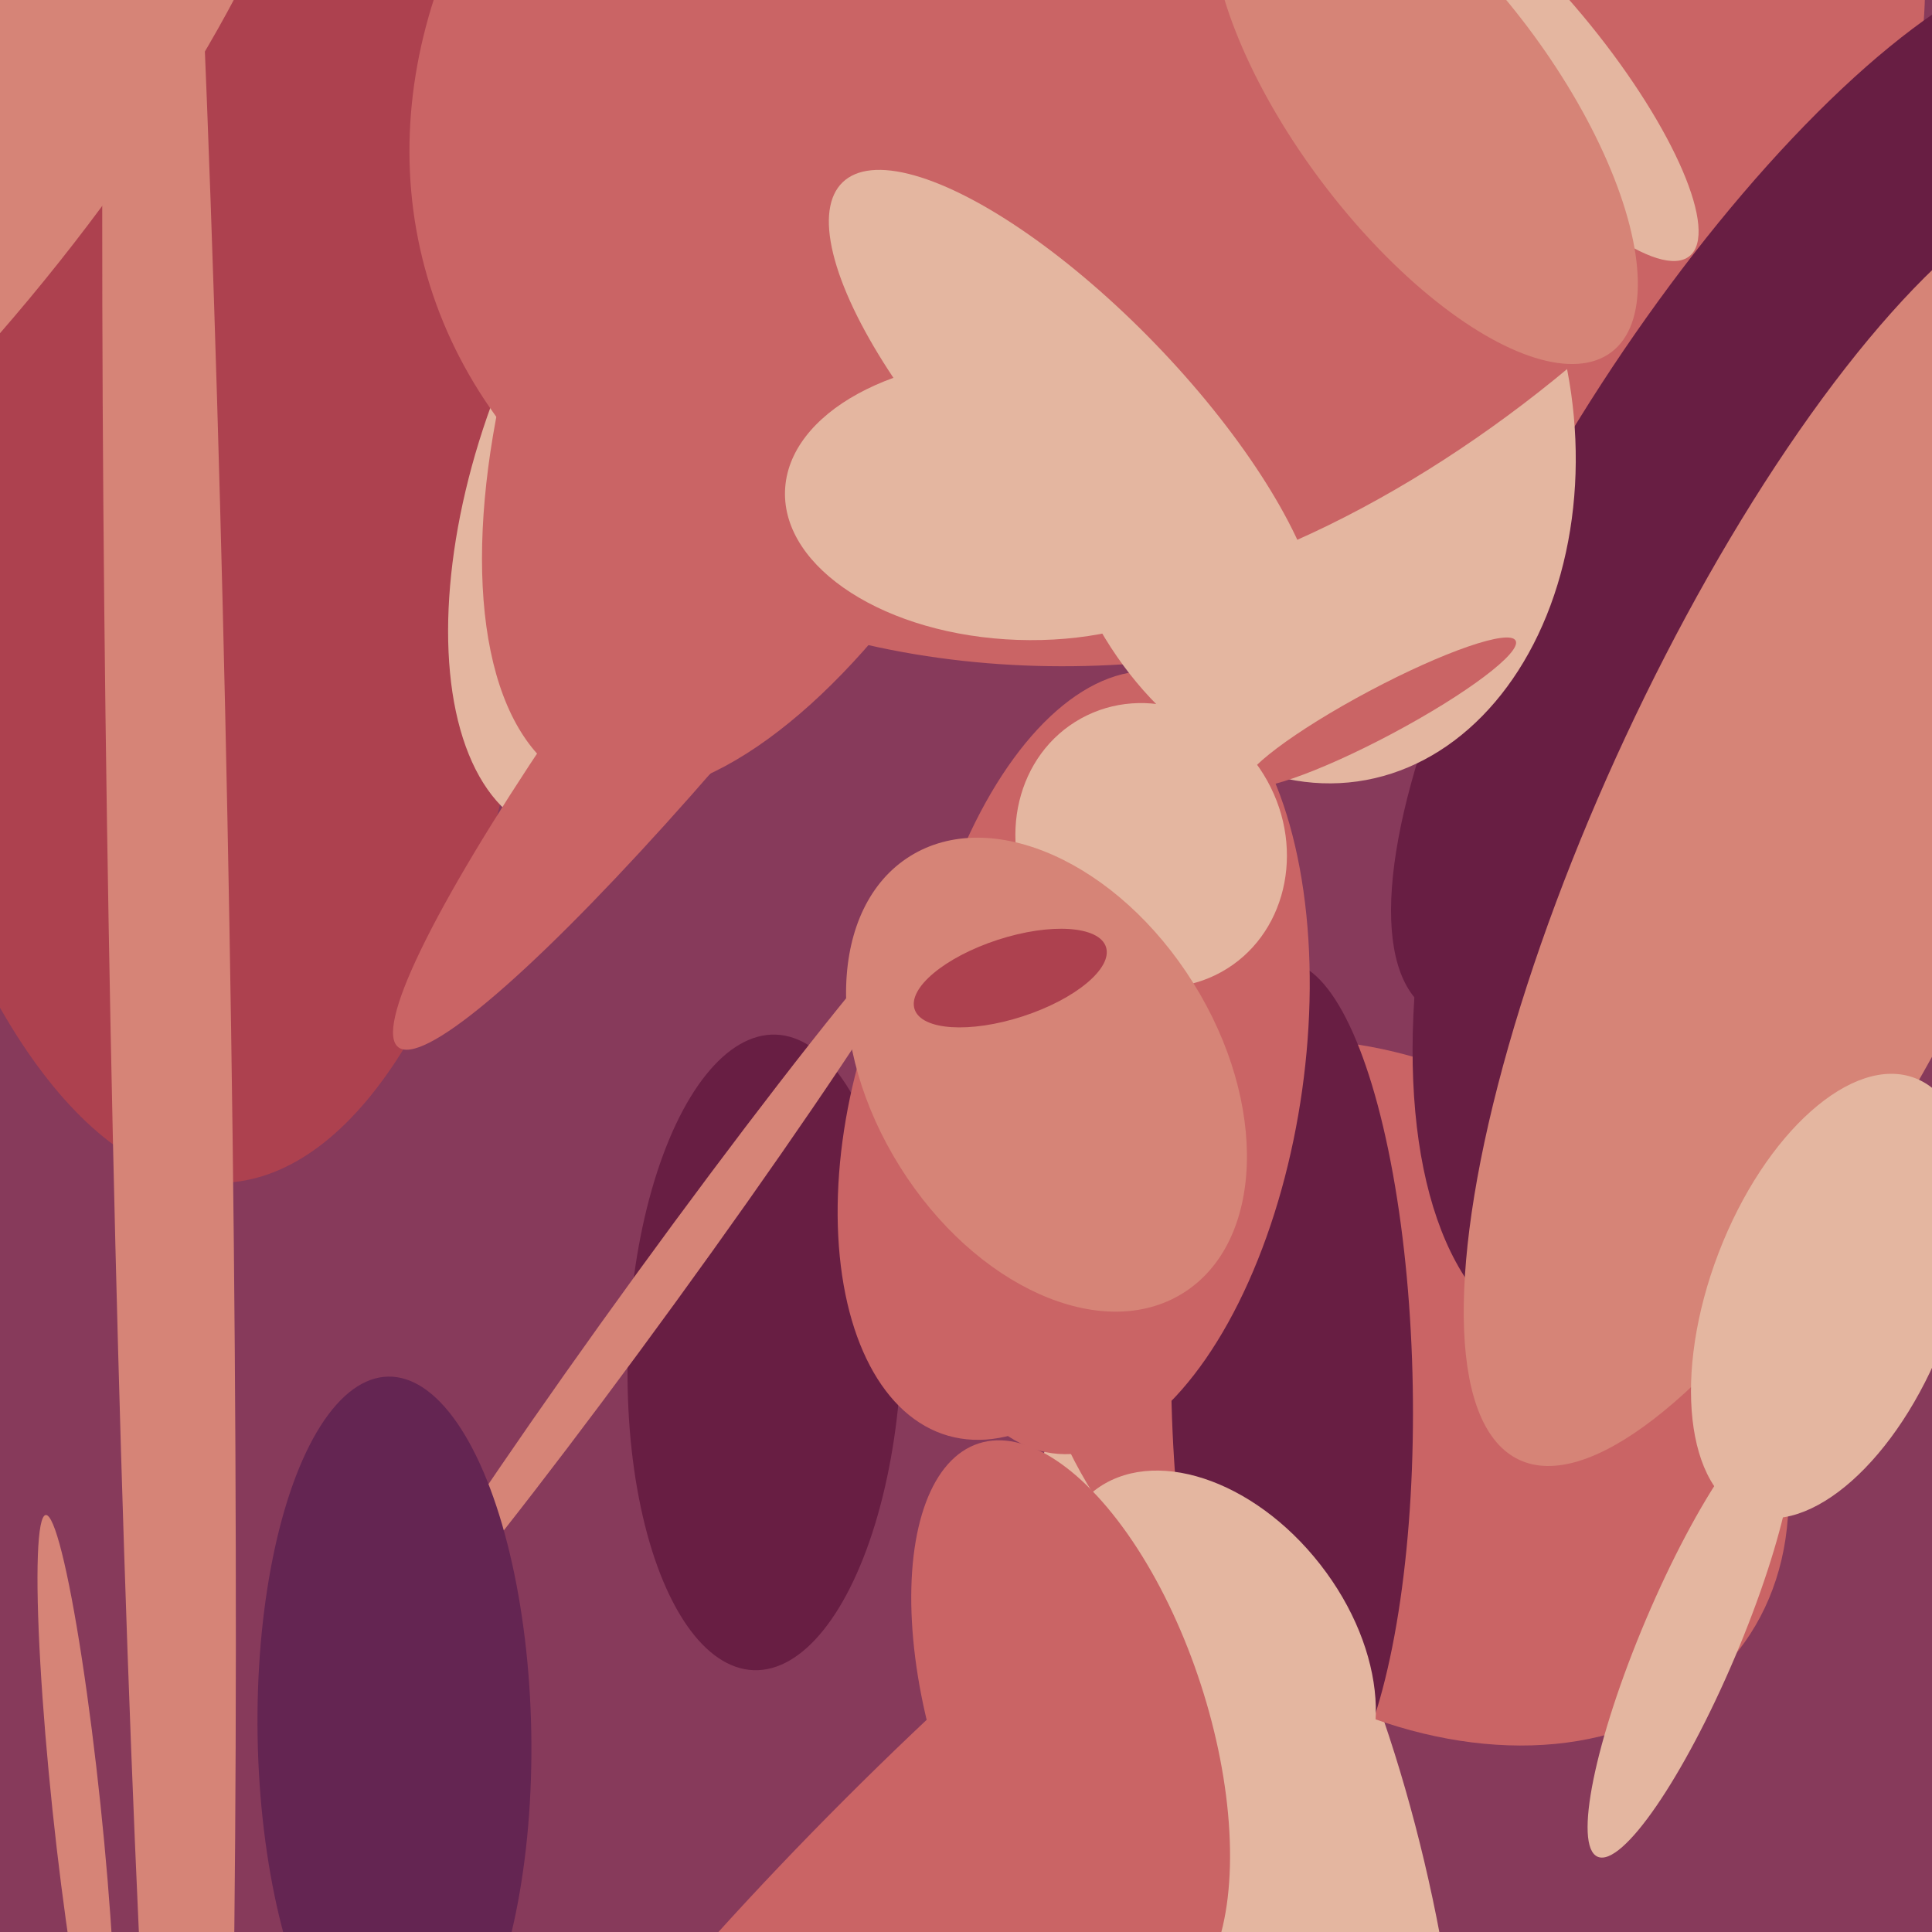 <svg xmlns="http://www.w3.org/2000/svg" width="480px" height="480px">
  <rect width="480" height="480" fill="rgb(135,58,91)"/>
  <ellipse cx="190" cy="336" rx="79" ry="34" transform="rotate(92,190,336)" fill="rgb(104,30,67)"/>
  <ellipse cx="307" cy="482" rx="50" ry="142" transform="rotate(168,307,482)" fill="rgb(228,182,160)"/>
  <ellipse cx="48" cy="78" rx="88" ry="216" transform="rotate(178,48,78)" fill="rgb(173,65,79)"/>
  <ellipse cx="169" cy="115" rx="49" ry="98" transform="rotate(21,169,115)" fill="rgb(228,182,160)"/>
  <ellipse cx="163" cy="320" rx="6" ry="118" transform="rotate(36,163,320)" fill="rgb(214,132,119)"/>
  <ellipse cx="234" cy="471" rx="180" ry="34" transform="rotate(135,234,471)" fill="rgb(202,100,101)"/>
  <ellipse cx="290" cy="17" rx="191" ry="145" transform="rotate(165,290,17)" fill="rgb(202,100,101)"/>
  <ellipse cx="350" cy="346" rx="76" ry="104" transform="rotate(128,350,346)" fill="rgb(202,100,101)"/>
  <ellipse cx="321" cy="345" rx="106" ry="30" transform="rotate(89,321,345)" fill="rgb(104,30,67)"/>
  <ellipse cx="275" cy="264" rx="98" ry="49" transform="rotate(98,275,264)" fill="rgb(202,100,101)"/>
  <ellipse cx="201" cy="66" rx="63" ry="141" transform="rotate(24,201,66)" fill="rgb(202,100,101)"/>
  <ellipse cx="439" cy="122" rx="154" ry="49" transform="rotate(123,439,122)" fill="rgb(104,30,67)"/>
  <ellipse cx="259" cy="275" rx="85" ry="47" transform="rotate(106,259,275)" fill="rgb(202,100,101)"/>
  <ellipse cx="19" cy="449" rx="73" ry="6" transform="rotate(84,19,449)" fill="rgb(214,132,119)"/>
  <ellipse cx="-44" cy="45" rx="58" ry="176" transform="rotate(41,-44,45)" fill="rgb(214,132,119)"/>
  <ellipse cx="433" cy="195" rx="147" ry="69" transform="rotate(110,433,195)" fill="rgb(104,30,67)"/>
  <ellipse cx="325" cy="107" rx="88" ry="66" transform="rotate(82,325,107)" fill="rgb(228,182,160)"/>
  <ellipse cx="302" cy="409" rx="49" ry="33" transform="rotate(52,302,409)" fill="rgb(228,182,160)"/>
  <ellipse cx="42" cy="230" rx="408" ry="15" transform="rotate(89,42,230)" fill="rgb(214,132,119)"/>
  <ellipse cx="342" cy="40" rx="150" ry="70" transform="rotate(141,342,40)" fill="rgb(202,100,101)"/>
  <ellipse cx="203" cy="127" rx="21" ry="169" transform="rotate(38,203,127)" fill="rgb(202,100,101)"/>
  <ellipse cx="343" cy="177" rx="38" ry="6" transform="rotate(152,343,177)" fill="rgb(202,100,101)"/>
  <ellipse cx="267" cy="105" rx="28" ry="83" transform="rotate(136,267,105)" fill="rgb(228,182,160)"/>
  <ellipse cx="382" cy="17" rx="60" ry="17" transform="rotate(51,382,17)" fill="rgb(228,182,160)"/>
  <ellipse cx="286" cy="210" rx="33" ry="36" transform="rotate(151,286,210)" fill="rgb(228,182,160)"/>
  <ellipse cx="98" cy="431" rx="34" ry="89" transform="rotate(179,98,431)" fill="rgb(100,37,82)"/>
  <ellipse cx="354" cy="26" rx="77" ry="32" transform="rotate(53,354,26)" fill="rgb(214,132,119)"/>
  <ellipse cx="254" cy="124" rx="59" ry="35" transform="rotate(2,254,124)" fill="rgb(228,182,160)"/>
  <ellipse cx="260" cy="267" rx="64" ry="43" transform="rotate(58,260,267)" fill="rgb(214,132,119)"/>
  <ellipse cx="420" cy="407" rx="12" ry="59" transform="rotate(23,420,407)" fill="rgb(228,182,160)"/>
  <ellipse cx="451" cy="205" rx="174" ry="52" transform="rotate(115,451,205)" fill="rgb(214,132,119)"/>
  <ellipse cx="455" cy="322" rx="58" ry="30" transform="rotate(111,455,322)" fill="rgb(228,182,160)"/>
  <ellipse cx="266" cy="429" rx="74" ry="34" transform="rotate(72,266,429)" fill="rgb(202,100,101)"/>
  <ellipse cx="251" cy="243" rx="10" ry="25" transform="rotate(72,251,243)" fill="rgb(173,65,79)"/>
</svg>